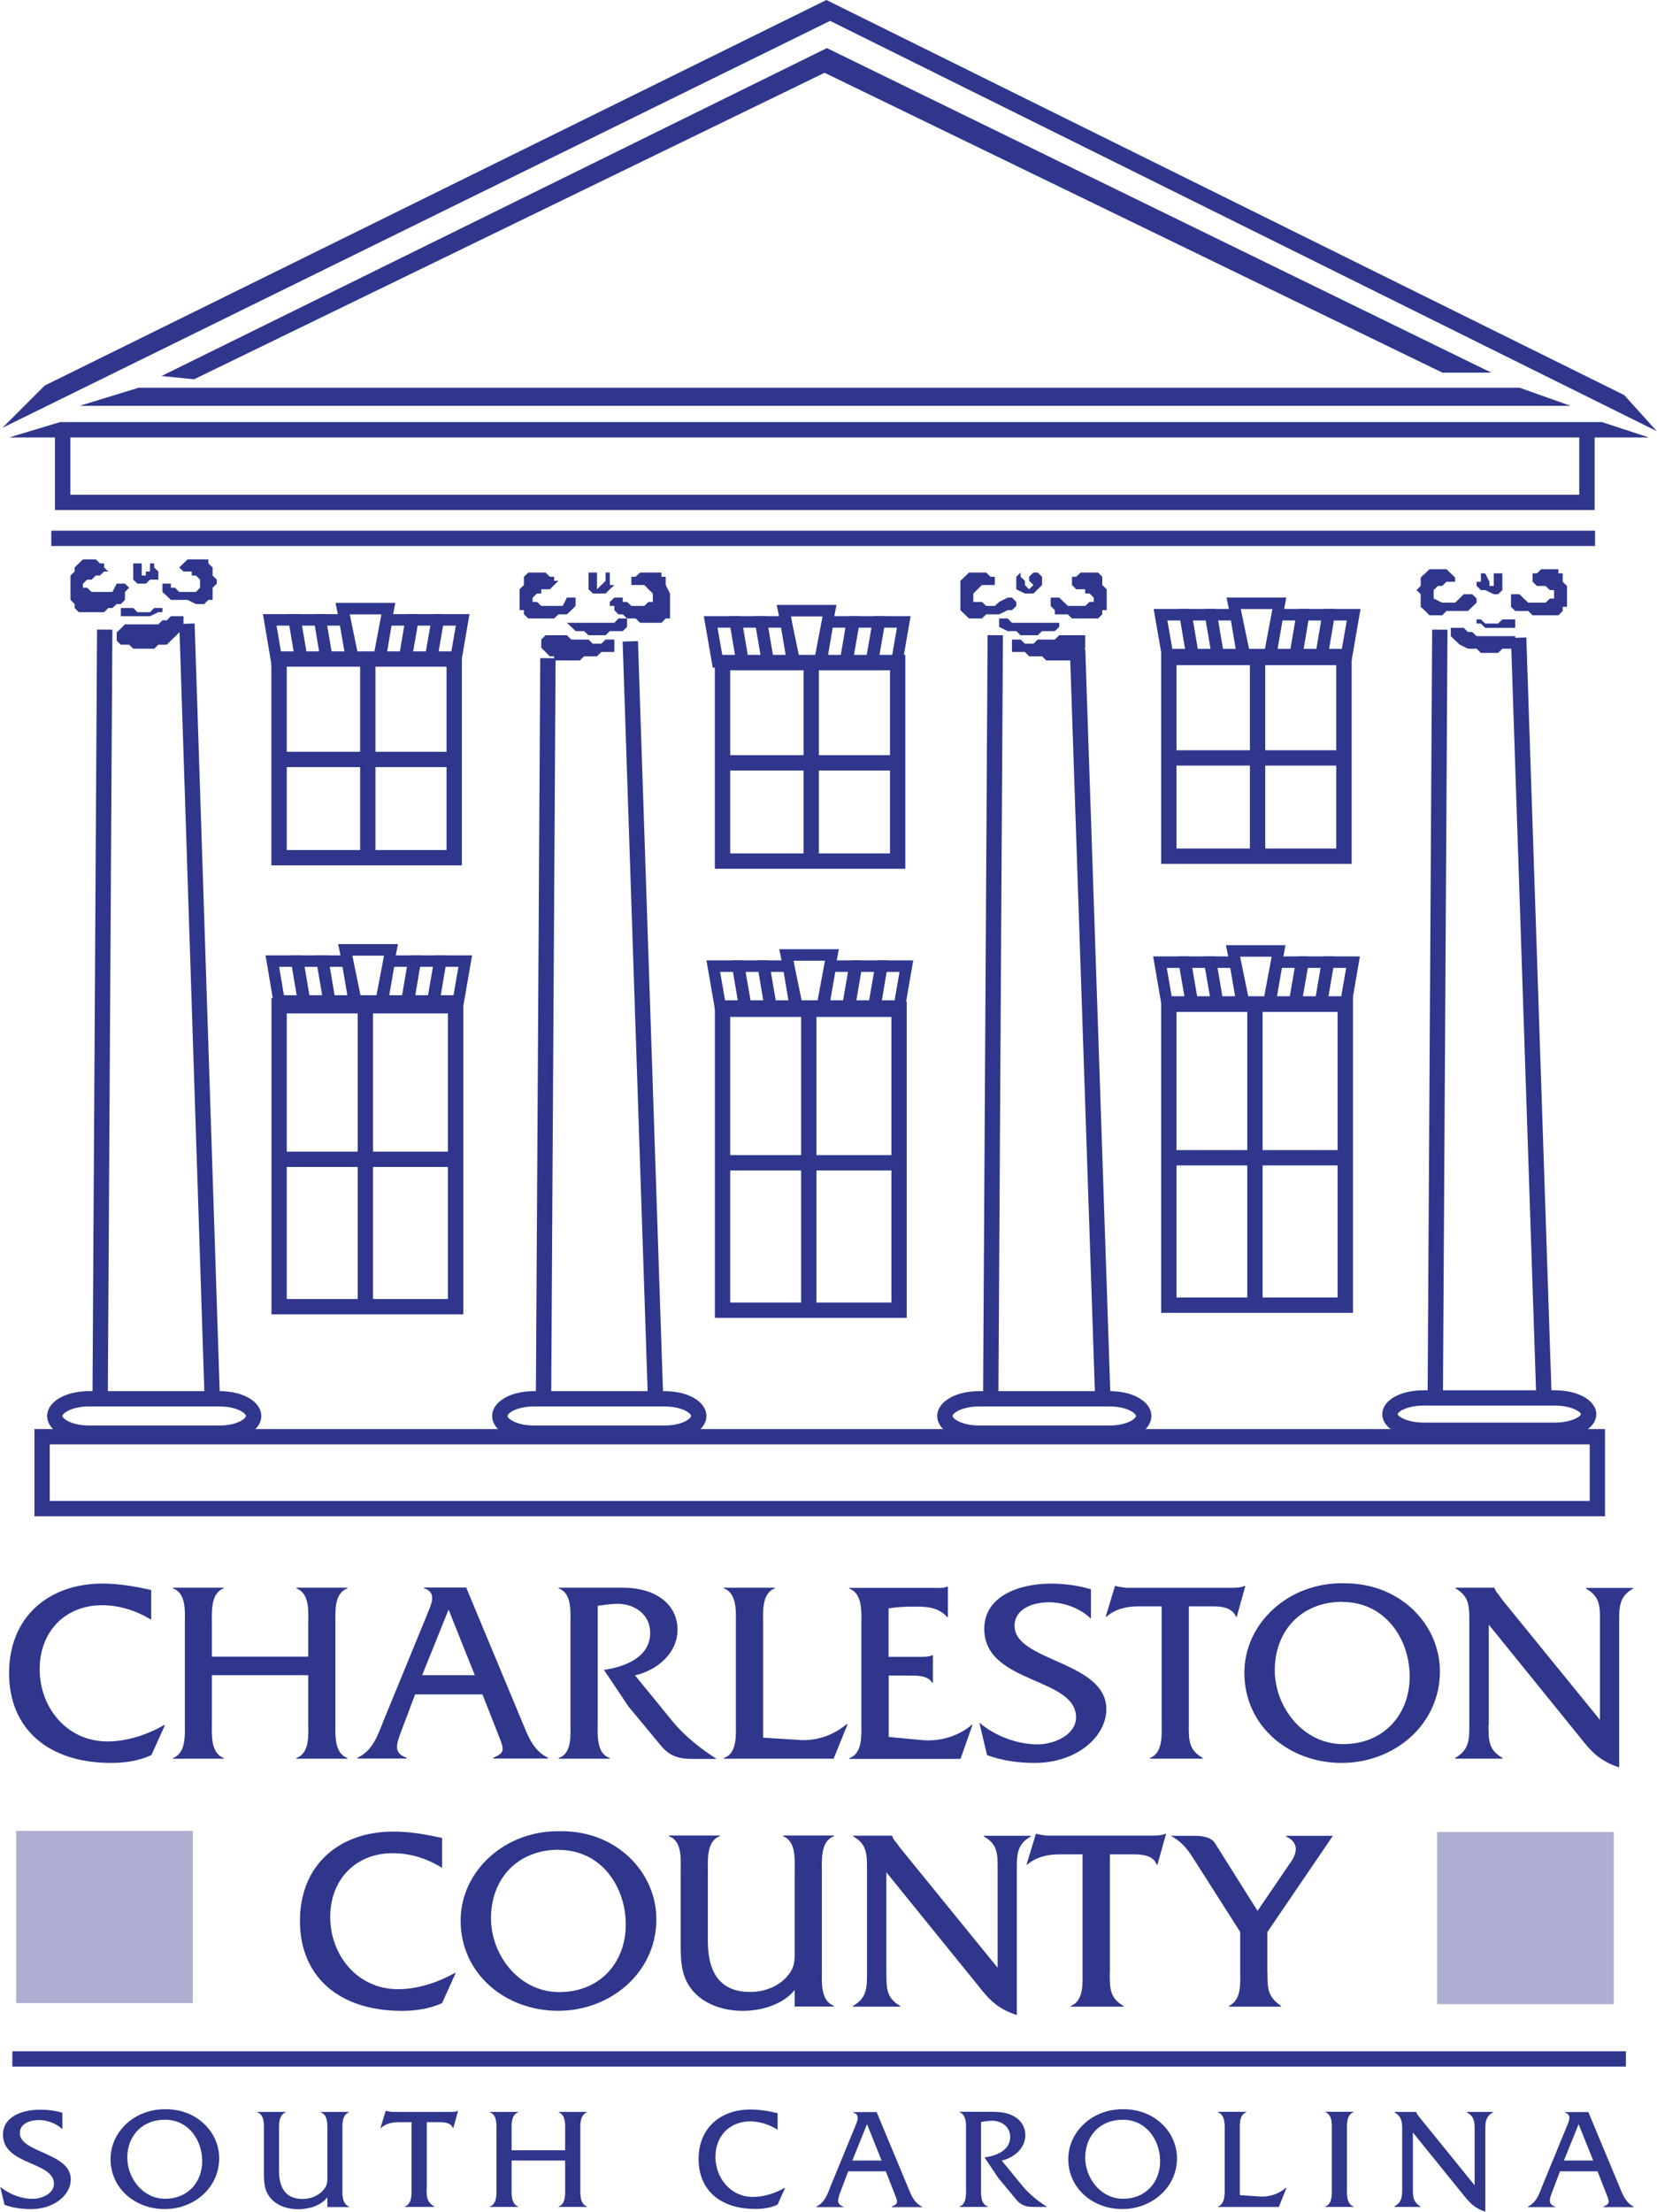 <?xml version="1.0" encoding="UTF-8"?><svg id="City-Of-Charleston-County-South-Carolina_Logo" xmlns="http://www.w3.org/2000/svg" width="3.74in" height="4.99in" viewBox="0 0 269.16 359.21"><defs><style>.cls-1{fill:#adaed2;}.cls-2{fill:#2f368c;}</style></defs><g id="Layer_2"><path class="cls-2" d="M71.8,303.37c-2.39-1.5-5.16-2.39-8.03-2.39-5.99,0-10.15,4.26-10.15,10.37s4.34,11.72,11.02,11.72c3.24,0,6.51-1.12,9.25-2.64h.12l-2.22,4.91c-2.04.92-4.29,1.25-6.53,1.25-10.22,0-16.56-5.56-16.56-14.61s6.33-14.51,15.21-14.51c2.64,0,5.34.47,7.88,1.05v4.86h0Z"/><path class="cls-2" d="M90.77,300.45c6.86,0,10.87,5.94,10.87,12.12s-4.19,10.97-10.8,10.97-11.1-6.08-11.1-12c0-6.38,4.29-11.12,11.02-11.12v.02ZM91.07,297.41c-9.1-.2-16.26,6.51-16.26,14.51,0,8.65,7.26,14.66,15.84,14.66s15.96-6.26,15.96-14.86c0-7.61-6.41-14.36-15.51-14.31h-.02Z"/><path class="cls-2" d="M129.15,323.12c-1.9,2.44-5.46,3.47-8.5,3.47-2.87,0-5.91-.9-7.86-2.97-2.29-2.44-2.22-5.29-2.22-8.33v-11.27c0-1.9.3-4.99-1.9-5.79v-.12h8.23v.12c-2.17.8-1.92,3.89-1.92,5.79v11.27c0,5.61,2.42,8.23,6.88,8.23,2.42,0,4.89-.97,6.33-2.94.95-1.27.9-2.32.9-3.84v-12.72c0-1.9.27-4.99-1.9-5.79v-.12h8.23l.05.12c-2.22.8-1.97,3.89-1.97,5.84v15.91c0,1.92-.25,4.99,1.97,5.79v.12h-6.38v-2.79l.05.02Z"/><path class="cls-2" d="M143.99,320.43c0,2.37-.05,4.06,2.24,5.36v.12h-7.68v-.12c2.29-1.3,2.29-2.99,2.29-5.36v-16.86c0-2.37,0-4.06-2.24-5.31v-.12h6.33v.05c.17.5.35.72.65,1.05l.62.85,15.86,19.5v-16.01c0-2.37.05-4.06-2.24-5.31v-.12h7.63v.12c-2.27,1.27-2.27,2.97-2.27,5.31v23.69c-3.07-1-4.41-2.39-6.31-4.81l-14.89-18.38v16.36Z"/><path class="cls-2" d="M180.28,320.43c0,2.39-.05,4.06,2.24,5.36v.12h-8.58v-.12c2.17-.8,1.92-3.87,1.92-5.79v-18.83h-3.82c-1.87,0-3.82.47-5.16,1.67h-.12l1.52-5.01h.12c.52.2,1.07.2,1.65.3h17.26c.75,0,1.45-.05,2-.3h.12l-1.4,5.01h-.12c-.55-1.47-2.29-1.67-3.72-1.67h-3.89v19.25h-.02Z"/><path class="cls-2" d="M205.91,320.43c0,2.54,0,3.82,2.19,5.36v.12h-8.45v-.12c2.12-1.05,1.82-3.79,1.82-5.79v-6.23l-7.18-11.27c-1.17-1.85-2.04-3.24-4.11-4.34h3.94c1.4,0,2.69.3,3.24,1.17l6.93,11.02,5.36-7.86c.75-1.05,1.75-3.07-.7-4.21v-.12h7.58l-10.65,15.64v6.68l.02-.05Z"/><path class="cls-2" d="M24.59,263.1c-2.39-1.47-5.16-2.39-8.03-2.39-5.99,0-10.15,4.26-10.15,10.4s4.34,11.72,11.02,11.72c3.24,0,6.51-1.12,9.23-2.67h.12l-2.22,4.89c-2.04.95-4.29,1.27-6.56,1.27-10.22,0-16.56-5.56-16.56-14.59s6.33-14.54,15.21-14.54c2.64,0,5.34.47,7.88,1.05v4.86h.05Z"/><path class="cls-2" d="M34.39,272.07v7.66c0,1.92-.25,4.99,1.92,5.79v.12h-8.23v-.12c2.17-.8,1.92-3.87,1.92-5.79v-15.96c0-1.9.3-4.99-1.92-5.79v-.12h8.23v.12c-2.17.8-1.92,3.89-1.92,5.84v5.24h15.66v-5.24c0-1.95.3-5.04-1.92-5.84v-.12h8.28v.12c-2.22.8-1.95,3.89-1.95,5.79v15.96c0,1.92-.25,4.99,1.95,5.79v.12h-8.28v-.12c2.22-.8,1.92-3.87,1.92-5.79v-7.66h-15.66Z"/><path class="cls-2" d="M77.11,272.07h-8.55l4.29-10.65,4.26,10.65ZM78.36,275.19l2.34,5.96c1.17,2.97,1.52,3.42-.6,4.34v.12h8.9v-.12c-2.47-1.22-3.24-3.59-4.26-5.99l-9.03-21.67h-6.86v.12c2.07.65,1.27,2.42.65,3.94l-7.23,17.61c-.95,2.39-1.7,4.76-4.21,5.99v.12h7.98v-.12c-2.09-.75-1.77-2-.87-4.34l2.24-5.96h10.95Z"/><path class="cls-2" d="M101.07,257.86c5.81,0,8.98,2.97,8.98,6.81s-3.34,6.63-6.91,7.43l6.26,7.66c1.82,2.19,4.56,4.39,7.01,5.91h-3.99c-2.29,0-3.74-.55-5.04-2.12l-5.29-6.38-3.99-5.96c3.47-.5,7.51-2.07,7.51-6.04,0-3.04-2.69-4.81-5.59-4.69-1,.05-1.95.17-2.94.32v18.93c0,1.95-.27,5.04,1.95,5.79v.12h-8.28v-.12c2.22-.75,1.9-3.87,1.9-5.79v-15.91c0-1.95.3-5.04-1.9-5.84v-.12s10.32,0,10.32,0Z"/><path class="cls-2" d="M129.85,282.6c2.94.17,5.51-.8,7.68-2.57h.15l-2.27,5.61h-17.83v-.12c2.22-.75,1.95-3.87,1.95-5.79v-15.91c0-1.95.25-5.04-1.95-5.84v-.12h8.28v.12c-2.19.8-1.9,3.94-1.9,5.84v18.4l5.91.37h-.02Z"/><path class="cls-2" d="M144.32,282.1l5.51.52c2.84.25,5.86-.62,8.03-2.49h.12l-1.95,5.54h-18.08v-.12c2.22-.75,1.97-3.87,1.97-5.79v-15.91c0-1.95.25-5.04-1.97-5.84v-.12h13.87c.75,0,1.5.07,2.04-.2h.12v4.94h-.12c-1.35-1.52-3.14-1.7-5.11-1.7-1.52,0-3.04.05-4.41.3v7.86h5.16c.7,0,1.4,0,1.92-.25h.12v4.46h-.12c-.7-1.22-2.52-1.17-3.87-1.17h-3.19v10l-.05-.02Z"/><path class="cls-2" d="M177.21,262.9c-1.7-1.7-4.39-2.67-6.81-2.67s-5.59.95-5.59,3.84c0,5.79,14.91,5.71,14.91,13.52,0,4.51-4.86,8.73-11.62,8.73-2.64,0-5.29-.35-7.76-1.27l-1.25-5.26c2.54,2.14,6.11,3.52,9.5,3.52,2.47,0,6.21-1.45,6.21-4.39,0-6.58-14.91-5.41-14.91-14.36,0-5.31,5.59-7.36,10.87-7.36,2.17,0,4.39.3,6.46.92v4.79h-.02Z"/><path class="cls-2" d="M193.12,280.15c0,2.42-.05,4.06,2.27,5.36v.12h-8.58v-.12c2.17-.8,1.9-3.87,1.9-5.79v-18.83h-3.82c-1.87,0-3.82.47-5.16,1.7h-.12l1.52-5.01h.15c.52.2,1.07.2,1.65.3h17.26c.75,0,1.42-.05,2-.3h.12l-1.4,5.01h-.12c-.57-1.47-2.29-1.7-3.74-1.7h-3.92v19.25h0Z"/><path class="cls-2" d="M218.11,260.18c6.86,0,10.9,5.96,10.9,12.12s-4.21,10.97-10.8,10.97-11.12-6.08-11.12-12c0-6.38,4.29-11.12,11.02-11.12v.02ZM218.41,257.14c-9.1-.2-16.26,6.51-16.26,14.54,0,8.65,7.23,14.64,15.81,14.64s15.96-6.23,15.96-14.86c0-7.61-6.43-14.36-15.54-14.31h.02Z"/><path class="cls-2" d="M241.82,280.15c0,2.37-.05,4.06,2.27,5.36v.12h-7.68v-.12c2.29-1.32,2.29-2.99,2.29-5.36v-16.86c0-2.34,0-4.04-2.24-5.31v-.12h6.33v.05c.17.5.35.72.65,1.05l.6.85,15.89,19.53v-16.01c0-2.34.05-4.04-2.27-5.31v-.12h7.63v.12c-2.24,1.27-2.24,2.97-2.24,5.31v23.72c-3.07-1.02-4.44-2.42-6.33-4.84l-14.86-18.35v16.33l-.02-.02Z"/><path class="cls-2" d="M10.07,345.79c-.95-.92-2.44-1.47-3.79-1.47s-3.09.52-3.09,2.12c0,3.22,8.28,3.17,8.28,7.51,0,2.52-2.69,4.84-6.46,4.84-1.47,0-2.94-.2-4.31-.7l-.7-2.92c1.42,1.17,3.39,1.95,5.29,1.95,1.37,0,3.44-.8,3.44-2.44,0-3.67-8.28-2.99-8.28-7.98,0-2.94,3.12-4.06,6.06-4.06,1.2,0,2.44.15,3.59.5v2.67h-.02Z"/><path class="cls-2" d="M26.78,344.27c3.82,0,6.04,3.32,6.04,6.73s-2.34,6.11-6.01,6.11-6.16-3.39-6.16-6.68c0-3.52,2.39-6.16,6.11-6.16h.02ZM26.96,342.57c-5.06-.12-9.03,3.62-9.03,8.08,0,4.81,4.02,8.13,8.8,8.13s8.85-3.47,8.85-8.25c0-4.21-3.57-7.96-8.63-7.96Z"/><path class="cls-2" d="M53.14,356.89c-1.07,1.37-3.04,1.92-4.71,1.92s-3.27-.5-4.36-1.65c-1.27-1.37-1.22-2.92-1.22-4.61v-6.26c0-1.05.17-2.77-1.07-3.22v-.07h4.59v.07c-1.2.45-1.07,2.17-1.07,3.22v6.26c0,3.12,1.35,4.59,3.84,4.59,1.35,0,2.72-.55,3.52-1.65.55-.7.5-1.3.5-2.14v-7.06c0-1.05.15-2.77-1.07-3.22v-.07h4.56v.07c-1.2.45-1.05,2.17-1.05,3.24v8.85c0,1.05-.15,2.77,1.1,3.22v.07h-3.54v-1.57Z"/><path class="cls-2" d="M69.28,355.39c0,1.35,0,2.24,1.25,2.97v.07h-4.76v-.07c1.2-.45,1.07-2.17,1.07-3.22v-10.47h-2.12c-1.02,0-2.12.25-2.87.95h-.07l.85-2.79h.07c.3.1.6.1.92.17h9.6c.42,0,.8,0,1.1-.17h.07l-.77,2.79h-.07c-.32-.82-1.27-.95-2.07-.95h-2.17v10.7l-.02.02Z"/><path class="cls-2" d="M83.09,350.9v4.24c0,1.05-.15,2.77,1.05,3.22v.07h-4.56v-.07c1.2-.45,1.05-2.17,1.05-3.22v-8.85c0-1.05.17-2.77-1.05-3.22v-.07h4.56v.07c-1.2.45-1.05,2.17-1.05,3.24v2.92h8.7v-2.92c0-1.07.17-2.79-1.05-3.24v-.07h4.59v.07c-1.22.45-1.07,2.17-1.07,3.22v8.85c0,1.05-.15,2.77,1.07,3.22v.07h-4.59v-.07c1.22-.45,1.05-2.17,1.05-3.22v-4.24h-8.7Z"/><path class="cls-2" d="M126.31,345.89c-1.32-.82-2.87-1.35-4.46-1.35-3.32,0-5.64,2.37-5.64,5.76s2.42,6.51,6.11,6.51c1.8,0,3.62-.62,5.14-1.47h.07l-1.22,2.72c-1.12.52-2.39.7-3.64.7-5.69,0-9.2-3.09-9.2-8.1s3.52-8.05,8.45-8.05c1.47,0,2.97.25,4.39.6v2.69h0Z"/><path class="cls-2" d="M143.19,350.9h-4.74l2.39-5.91,2.37,5.91h-.02ZM143.89,352.65l1.3,3.32c.65,1.65.85,1.9-.35,2.42v.07h4.94v-.07c-1.37-.67-1.82-2-2.37-3.34l-5.01-12.02h-3.82v.07c1.17.35.7,1.35.37,2.17l-4.02,9.78c-.52,1.35-.95,2.67-2.34,3.34v.07h4.41v-.07c-1.15-.42-.97-1.1-.47-2.42l1.25-3.32h6.11Z"/><path class="cls-2" d="M161.57,343c3.22,0,4.99,1.65,4.99,3.79s-1.85,3.67-3.84,4.11l3.47,4.24c1.02,1.22,2.54,2.44,3.92,3.29h-2.22c-1.27,0-2.07-.3-2.79-1.17l-2.94-3.54-2.22-3.32c1.92-.27,4.16-1.15,4.16-3.34,0-1.7-1.5-2.69-3.09-2.62-.55.02-1.1.1-1.65.2v10.5c0,1.07-.15,2.79,1.1,3.22v.07h-4.59v-.07c1.22-.42,1.05-2.17,1.05-3.22v-8.85c0-1.07.17-2.79-1.05-3.24v-.07h5.74l-.02.02Z"/><path class="cls-2" d="M182.4,344.27c3.82,0,6.06,3.32,6.06,6.73s-2.34,6.11-6.01,6.11-6.16-3.39-6.16-6.68c0-3.52,2.37-6.16,6.11-6.16ZM182.57,342.57c-5.06-.12-9.03,3.62-9.03,8.08,0,4.81,4.02,8.13,8.78,8.13s8.88-3.47,8.88-8.25c0-4.21-3.57-7.96-8.63-7.96Z"/><path class="cls-2" d="M204.67,356.74c1.65.1,3.07-.45,4.26-1.42h.07l-1.25,3.12h-9.9v-.07c1.22-.42,1.1-2.17,1.1-3.22v-8.85c0-1.07.15-2.79-1.1-3.24v-.07h4.61v.07c-1.22.45-1.05,2.17-1.05,3.24v10.22l3.27.22h-.02Z"/><path class="cls-2" d="M216.36,346.29c0-1.07.17-2.79-1.05-3.24v-.07h4.56v.07c-1.2.45-1.05,2.17-1.05,3.24v8.85c0,1.05-.15,2.77,1.05,3.22v.07h-4.56v-.07c1.2-.42,1.05-2.17,1.05-3.22v-8.85Z"/><path class="cls-2" d="M229.53,355.39c0,1.32,0,2.24,1.25,2.97v.07h-4.26v-.07c1.27-.72,1.27-1.65,1.27-2.97v-9.35c0-1.32,0-2.24-1.25-2.97v-.07h3.52c.1.3.2.42.35.6l.35.47,8.8,10.85v-8.88c0-1.32.02-2.24-1.25-2.97v-.07h4.24v.07c-1.25.7-1.25,1.65-1.25,2.97v13.17c-1.72-.57-2.44-1.35-3.52-2.67l-8.25-10.2v9.08-.02Z"/><path class="cls-2" d="M258.83,350.9h-4.76l2.39-5.91s2.37,5.91,2.37,5.91ZM259.53,352.65l1.3,3.32c.65,1.65.85,1.9-.35,2.42v.07h4.94v-.07c-1.37-.67-1.8-2-2.37-3.34l-5.01-12.02h-3.82v.07c1.15.35.7,1.35.35,2.17l-4.02,9.78c-.52,1.35-.95,2.67-2.34,3.34v.07h4.44v-.07c-1.15-.42-1-1.1-.47-2.42l1.25-3.32h6.11Z"/><rect class="cls-2" x="1.97" y="333.15" width="262.17" height="2.49"/><rect class="cls-1" x="2.59" y="297.36" width="28.7" height="27.96"/><rect class="cls-1" x="233.47" y="297.54" width="28.7" height="27.96"/><polygon class="cls-2" points="29.78 102.07 29.08 102.72 28.4 103.39 27.73 104.04 27.06 104.71 26.36 104.71 25.69 104.71 25.01 105.36 24.34 105.36 23.67 105.36 22.99 105.36 22.29 105.36 21.62 105.36 20.95 104.71 20.27 104.71 19.6 104.71 19.6 104.71 18.93 104.04 18.93 103.39 18.93 102.72 19.6 102.07 20.27 101.4 20.95 101.4 21.62 101.4 22.99 101.4 23.67 101.4 24.34 101.4 25.01 101.4 25.69 101.4 26.36 100.75 27.06 100.75 27.73 100.08 28.4 100.08 29.08 100.08 29.78 100.08 29.78 100.75 29.78 100.75 29.78 101.4 29.78 102.07"/><polygon class="cls-2" points="13.44 90.85 12.77 91.5 12.77 91.5 12.09 92.17 12.09 92.82 11.42 93.47 11.42 94.14 11.42 95.46 11.42 96.14 11.42 96.78 11.42 97.43 12.09 98.11 12.09 98.75 12.77 99.43 13.44 99.43 14.14 99.43 14.84 99.43 16.21 99.43 16.88 99.43 17.56 98.75 18.23 98.75 18.93 98.11 19.6 98.11 20.27 97.43 20.27 96.78 20.27 96.14 20.95 95.46 20.27 94.79 19.6 94.79 18.93 94.79 18.23 96.14 17.56 96.14 16.21 96.14 15.54 96.14 14.84 96.14 14.14 95.46 13.44 95.46 13.44 94.79 14.14 94.14 14.84 94.14 15.54 93.47 15.54 93.47 16.21 93.47 16.88 92.82 17.56 92.82 16.88 92.17 16.88 91.5 16.21 91.5 15.54 90.85 14.84 90.85 14.14 90.85 13.44 90.85 13.44 90.85"/><polygon class="cls-2" points="33.82 90.85 33.82 91.5 34.51 92.17 34.51 92.82 34.51 93.47 35.19 94.14 35.19 94.79 34.51 95.46 34.51 96.14 34.51 96.78 34.51 97.43 33.82 97.43 33.14 98.11 32.47 98.11 31.8 98.11 30.45 97.43 29.78 97.43 29.08 97.43 28.4 97.43 27.73 97.43 27.06 96.78 26.36 96.14 26.36 95.46 26.36 94.79 27.06 94.79 27.06 94.79 27.73 94.79 27.73 95.46 28.4 95.46 29.08 96.14 29.78 96.14 31.12 96.14 31.8 96.14 32.47 95.46 32.47 94.79 32.47 94.79 32.47 94.14 31.8 93.47 31.12 93.47 31.12 92.82 30.45 92.82 29.78 92.82 29.08 92.17 29.08 92.17 29.78 91.5 30.45 90.85 31.12 90.85 31.8 90.85 32.47 90.85 33.14 90.85 33.82 90.85"/><polygon class="cls-2" points="21.62 92.17 21.62 93.47 21.62 94.14 22.29 94.79 23.67 94.79 24.34 94.14 25.01 94.14 25.69 94.14 25.69 93.47 25.69 92.82 25.69 92.82 25.01 92.17 25.01 91.5 24.34 91.5 24.34 91.5 24.34 91.5 24.34 92.82 23.67 92.82 23.67 93.47 22.99 93.47 22.99 93.47 22.99 92.82 22.99 92.17 22.99 91.5 22.99 91.5 21.62 91.5 21.62 92.17"/><polygon class="cls-2" points="99.78 105.89 99.05 105.89 98.36 105.89 97.68 105.89 96.96 106.59 96.29 106.59 95.59 106.59 94.86 106.59 94.19 107.26 93.49 107.26 92.79 107.26 92.07 107.26 91.4 107.26 90 107.26 90 106.59 89.3 106.59 88.6 105.89 87.91 105.21 87.91 104.54 87.91 103.87 88.6 103.17 89.3 103.17 90 103.17 90.7 103.17 91.4 103.17 92.07 103.17 92.79 103.87 93.49 103.87 94.86 103.87 95.59 103.87 96.29 104.54 96.96 104.54 97.68 104.54 98.36 103.87 99.05 103.87 99.05 103.87 99.78 103.87 99.78 104.54 99.78 104.54 99.78 105.89 99.78 105.89"/><polygon class="cls-2" points="85.81 92.99 85.81 92.99 85.09 93.67 85.09 94.34 85.09 95.01 84.39 95.71 84.39 96.39 84.39 97.06 84.39 97.76 84.39 98.41 84.39 99.1 85.09 99.1 85.09 99.78 85.81 100.45 86.51 100.45 87.21 100.45 87.91 100.45 89.3 100.45 90 100.45 90.7 99.78 91.4 99.78 92.07 99.78 92.79 99.1 93.49 98.41 93.49 97.76 93.49 97.06 92.79 97.06 92.07 97.06 91.4 98.41 90 98.41 89.3 98.41 88.6 98.41 87.91 98.41 87.21 97.76 86.51 97.76 86.51 97.06 87.21 96.39 87.91 96.39 87.91 95.71 88.6 95.71 89.3 95.71 90 95.01 90.7 94.34 90 94.34 90 93.67 89.3 93.67 88.6 92.99 87.91 92.99 87.21 92.99 86.51 92.99 85.81 92.99"/><polygon class="cls-2" points="107.43 92.99 107.43 92.99 107.43 93.67 108.13 93.67 108.13 94.34 108.13 95.01 108.83 96.39 108.83 97.06 108.83 97.76 108.83 98.41 108.83 99.1 108.83 99.78 108.83 100.45 108.13 100.45 107.43 101.15 106.73 101.15 106.04 101.15 105.34 101.15 103.97 101.15 103.24 100.45 102.55 100.45 101.85 100.45 101.15 99.78 101.15 99.78 100.45 99.78 99.78 99.1 99.78 98.41 99.05 98.41 99.05 97.76 99.78 97.06 100.45 97.06 100.45 97.06 101.15 97.06 101.15 97.76 101.85 97.76 102.55 98.41 103.24 98.41 104.64 98.41 105.34 97.76 106.04 97.76 106.04 97.06 106.04 97.06 106.04 96.39 105.34 95.71 104.64 95.01 103.97 95.01 103.97 95.01 102.55 95.01 102.55 94.34 102.55 93.67 103.24 93.67 103.97 92.99 104.64 92.99 105.34 92.99 106.04 92.99 106.73 92.99 107.43 92.99"/><polygon class="cls-2" points="95.59 93.67 95.59 95.01 95.59 95.71 96.29 96.39 96.96 96.39 98.36 96.39 99.05 95.71 99.05 95.71 99.78 95.01 99.05 95.01 99.05 94.34 99.05 93.67 99.05 92.99 98.36 92.99 98.36 92.99 98.36 93.67 98.36 94.34 97.68 95.01 97.68 95.01 96.96 95.71 96.96 95.01 96.96 94.34 96.96 93.67 96.96 93.67 96.96 92.99 95.59 92.99 95.59 93.67"/><polygon class="cls-2" points="100.45 100.45 99.78 101.15 98.36 101.15 97.68 101.15 96.29 101.15 94.86 101.15 94.19 101.15 93.49 101.15 92.79 101.15 92.07 101.15 92.79 101.82 92.79 101.82 93.49 102.5 93.49 102.5 94.19 102.5 94.86 102.5 95.59 103.17 96.29 103.17 97.68 103.17 98.36 103.17 99.05 102.5 99.78 102.5 101.15 102.5 101.85 101.82 101.85 101.15 101.85 100.45 101.85 100.45 101.15 100.45 100.45 100.45"/><polygon class="cls-2" points="26.36 99.43 25.69 99.43 24.34 100.08 23.67 100.08 22.29 100.08 21.62 100.08 20.27 100.08 19.6 100.08 19.6 99.43 19.6 98.75 19.6 98.75 20.27 98.75 20.95 98.75 21.62 98.75 22.29 99.43 23.67 99.43 24.34 99.43 25.01 98.75 25.69 98.75 26.36 98.75 26.36 99.43"/><polygon class="cls-2" points="236.39 103.99 237.09 104.67 238.48 105.36 238.48 105.36 239.18 105.36 239.88 105.36 240.58 106.04 241.28 106.04 241.97 106.04 242.67 106.04 243.37 106.04 244.07 105.36 245.47 105.36 246.16 104.67 246.16 104.67 246.16 103.99 246.16 103.32 245.47 103.32 244.77 103.32 244.07 103.32 242.67 103.32 241.97 103.32 241.28 103.32 240.58 103.32 239.88 103.32 239.18 102.65 238.48 102.65 237.78 101.97 237.09 101.97 236.39 101.97 235.69 101.97 235.69 102.65 235.69 102.65 235.69 103.32 236.39 103.99"/><polygon class="cls-2" points="253.17 92.45 253.17 93.12 253.87 93.12 253.87 93.79 253.87 94.49 254.57 95.16 254.57 95.84 254.57 96.51 254.57 97.21 254.57 97.88 254.57 98.56 253.87 98.56 253.87 99.23 253.17 99.93 252.47 99.93 251.8 99.93 251.08 99.93 250.38 99.93 248.98 99.93 248.26 99.23 247.56 99.23 246.86 99.23 246.16 99.23 245.47 98.56 245.47 97.21 245.47 96.51 246.16 96.51 246.16 96.51 246.86 96.51 247.56 97.21 248.26 97.88 248.26 97.88 249.68 97.88 250.38 97.88 251.08 97.88 251.8 97.21 252.47 97.21 252.47 96.51 252.47 95.84 251.8 95.84 251.08 95.16 250.38 95.16 249.68 95.16 248.98 94.49 248.98 94.49 248.98 93.79 248.98 93.12 249.68 93.12 250.38 92.45 251.08 92.45 251.8 92.45 252.47 92.45 253.17 92.45"/><polygon class="cls-2" points="232.22 92.45 231.53 93.12 230.8 93.79 230.8 94.49 230.8 95.16 230.13 95.84 230.8 96.51 230.8 97.21 230.8 97.88 230.8 98.56 231.53 99.23 231.53 99.23 232.22 99.93 232.9 99.93 234.29 99.93 234.99 99.23 235.69 99.23 236.39 99.23 237.09 99.23 238.48 99.23 239.18 98.56 239.88 97.88 239.88 97.21 239.18 96.51 239.18 96.51 237.78 96.51 237.09 97.21 236.39 97.88 235.69 97.88 234.99 97.88 234.29 97.88 232.9 97.21 232.9 96.51 232.9 96.51 232.9 95.84 233.59 95.16 234.29 95.16 234.99 94.49 235.69 94.49 236.39 94.49 236.39 93.79 236.39 93.79 235.69 93.12 234.99 92.45 234.29 92.45 233.59 92.45 232.9 92.45 232.22 92.45 232.22 92.45"/><polygon class="cls-2" points="244.07 93.79 244.07 95.16 244.07 95.84 243.37 96.51 242.67 96.51 241.28 95.84 240.58 95.84 240.58 95.84 239.88 95.16 239.88 94.49 240.58 94.49 240.58 93.79 240.58 93.12 241.28 93.12 241.28 93.12 241.28 93.12 241.97 94.49 241.97 94.49 241.97 95.16 242.67 95.16 242.67 95.16 242.67 94.49 242.67 93.79 242.67 93.12 243.37 93.12 244.07 93.12 244.07 93.79"/><polygon class="cls-2" points="164.39 105.89 165.09 105.89 165.79 105.89 166.49 105.89 167.18 106.59 167.88 106.59 168.58 106.59 169.28 106.59 169.95 107.26 170.68 107.26 171.35 107.26 172.07 107.26 172.75 107.26 174.14 107.26 174.84 106.59 174.84 106.59 175.54 105.89 176.29 105.21 176.29 104.54 176.29 103.87 176.29 103.17 174.84 103.17 174.14 103.17 173.47 103.17 172.75 103.17 172.07 103.17 171.35 103.87 169.95 103.87 169.28 103.87 168.58 103.87 167.88 104.54 167.18 104.54 166.49 104.54 165.79 103.87 165.09 103.87 164.39 103.87 164.39 103.87 164.39 104.54 164.39 104.54 164.39 105.89 164.39 105.89"/><polygon class="cls-2" points="178.38 92.99 178.38 92.99 179.06 93.67 179.06 94.34 179.06 95.01 179.78 95.71 179.78 96.39 179.78 97.06 179.78 97.76 179.78 98.41 179.78 99.1 179.06 99.1 179.06 99.78 178.38 100.45 177.68 100.45 176.99 100.45 176.29 100.45 175.54 100.45 174.14 100.45 173.47 99.78 172.75 99.78 172.75 99.78 172.07 99.78 171.35 99.78 171.35 99.1 170.68 98.41 170.68 97.76 170.68 97.06 171.35 97.06 172.07 97.06 173.47 98.41 173.47 98.41 174.84 98.41 175.54 98.41 176.29 98.41 176.99 97.76 177.68 97.76 177.68 97.06 176.99 96.39 176.29 96.39 176.29 95.71 175.54 95.71 174.84 95.71 174.14 95.01 174.14 94.34 174.14 94.34 174.14 93.67 174.84 93.67 175.54 92.99 176.29 92.99 176.99 92.99 177.68 92.99 178.38 92.99"/><polygon class="cls-2" points="157.41 92.99 156.71 93.67 156.01 94.34 156.01 95.01 156.01 95.71 156.01 96.39 156.01 97.06 156.01 97.76 156.01 98.41 156.01 99.1 156.71 99.78 156.71 99.78 157.41 100.45 158.11 100.45 159.5 100.45 160.2 99.78 160.9 99.78 161.6 99.78 162.3 99.78 163.69 99.1 164.39 99.1 165.09 98.41 165.09 97.76 164.39 97.06 164.39 97.06 163.69 97.06 162.3 97.76 161.6 98.41 160.9 98.41 160.2 98.41 159.5 97.76 158.11 97.76 158.11 97.06 158.11 97.06 158.11 96.39 158.81 95.71 159.5 95.01 160.2 95.01 160.9 95.01 161.6 95.01 161.6 94.34 161.6 93.67 160.9 93.67 160.2 92.99 159.5 92.99 158.81 92.99 158.11 92.99 157.41 92.99 157.41 92.99"/><polygon class="cls-2" points="169.28 93.67 169.28 95.01 168.58 95.71 167.88 96.39 167.18 96.39 166.49 96.39 165.09 95.71 165.09 95.71 165.09 95.01 165.09 95.01 165.09 94.34 165.09 93.67 165.79 92.99 165.79 92.99 165.79 92.99 165.79 93.67 166.49 94.34 166.49 95.01 166.49 95.01 167.18 95.71 167.88 95.01 167.18 94.34 167.18 93.67 167.18 93.67 167.88 92.99 168.58 92.99 169.28 93.67"/><polygon class="cls-2" points="163.69 100.45 164.39 101.15 165.79 101.15 166.49 101.15 167.88 101.15 169.28 101.15 169.95 101.15 170.68 101.15 172.07 101.15 172.07 101.15 172.07 101.82 171.35 102.5 169.95 102.5 169.28 102.5 168.58 103.17 167.88 103.17 167.18 103.17 165.79 103.17 165.09 102.5 164.39 102.5 163.69 102.5 162.3 101.82 162.3 101.15 162.3 100.45 162.3 100.45 163 100.45 163.69 100.45"/><polygon class="cls-2" points="239.88 101.27 240.58 101.27 241.28 101.97 241.97 101.97 243.37 101.97 244.07 101.97 245.47 101.97 246.16 101.97 246.16 101.27 246.16 100.6 246.16 100.6 245.47 100.6 244.77 100.6 244.07 100.6 243.37 101.27 242.67 101.27 241.28 101.27 240.58 100.6 239.88 100.6 239.88 100.6 239.88 101.27"/><rect class="cls-2" x="247.51" y="103.53" width="2.5" height="122.69" transform="translate(-5.36 8.39) rotate(-1.91)"/><rect class="cls-2" x="171.31" y="163.21" width="124.42" height="2.49" transform="translate(67.7 397.01) rotate(-89.66)"/><polygon class="cls-2" points=".37 69.48 134.84 3.39 269.16 70.03 263.87 64.17 134.24 0 7.23 62.62 .37 69.48"/><polygon class="cls-2" points="26.21 61.07 31.5 61.6 133.94 11.82 234.32 60.52 242.27 60.52 134.32 7.81 26.21 61.07"/><path class="cls-2" d="M252.57,233.55h-21.25c-3.92,0-6.76-1.62-6.76-3.86s2.84-3.89,6.76-3.89h21.25c3.85,0,6.76,1.67,6.76,3.89s-2.84,3.86-6.76,3.86ZM231.32,228.28c-2.8,0-4.26,1.04-4.26,1.4,0,.34,1.51,1.37,4.26,1.37h21.25c2.75,0,4.26-1.03,4.26-1.37s-1.51-1.4-4.26-1.4h-21.25Z"/><path class="cls-2" d="M260.75,246.26H5.56v-14.16h255.19v14.16ZM8.05,243.77h250.21v-9.18H8.05v9.18Z"/><polygon class="cls-2" points="255.14 65.91 12.92 65.91 22.49 62.97 246.86 62.97 255.14 65.91"/><polygon class="cls-2" points="267.88 71.05 1.45 71.05 9.73 68.55 260.23 68.55 267.88 71.05"/><rect class="cls-2" x="175.84" y="105.38" width="2.5" height="121.49" transform="translate(-5.49 6.05) rotate(-1.93)"/><rect class="cls-2" x="99.64" y="163.56" width="123.32" height="2.49" transform="translate(-4.45 325.14) rotate(-89.66)"/><path class="cls-2" d="M180.28,234.02h-21.25c-3.87,0-6.78-1.74-6.78-4.04s2.92-4.04,6.78-4.04h21.25c3.85,0,6.76,1.74,6.76,4.04s-2.91,4.04-6.76,4.04ZM159.03,228.43c-2.79,0-4.29,1.1-4.29,1.54s1.5,1.55,4.29,1.55h21.25c2.77,0,4.26-1.1,4.26-1.55s-1.5-1.54-4.26-1.54h-21.25Z"/><rect class="cls-2" x="103.17" y="104.13" width="2.49" height="122.81" transform="translate(-5.45 3.57) rotate(-1.91)"/><rect class="cls-2" x="28.94" y="165.33" width="119.38" height="2.49" transform="translate(-78.46 254.23) rotate(-89.66)"/><path class="cls-2" d="M107.96,234.02h-21.25c-3.87,0-6.78-1.74-6.78-4.04s2.92-4.04,6.78-4.04h21.25c3.87,0,6.78,1.74,6.78,4.04s-2.92,4.04-6.78,4.04ZM86.71,228.43c-2.79,0-4.29,1.1-4.29,1.54s1.5,1.55,4.29,1.55h21.25c2.79,0,4.29-1.1,4.29-1.55s-1.5-1.54-4.29-1.54h-21.25Z"/><rect class="cls-2" x="31.15" y="101.26" width="2.49" height="125.16" transform="translate(-5.34 1.15) rotate(-1.87)"/><rect class="cls-2" x="-45.4" y="163.01" width="124.02" height="2.49" transform="translate(-147.74 179.9) rotate(-89.66)"/><path class="cls-2" d="M35.66,234.02H14.41c-3.87,0-6.78-1.74-6.78-4.04s2.92-4.04,6.78-4.04h21.25c3.85,0,6.76,1.74,6.76,4.04s-2.91,4.04-6.76,4.04ZM14.41,228.43c-2.79,0-4.29,1.1-4.29,1.54s1.5,1.55,4.29,1.55h21.25c2.77,0,4.26-1.1,4.26-1.55s-1.49-1.54-4.26-1.54H14.41Z"/><path class="cls-2" d="M75.01,140.55h-30.95v-34.76h30.95v34.76ZM46.56,138.06h25.96v-29.78h-25.96v29.78Z"/><rect class="cls-2" x="58.48" y="106.71" width="2.49" height="32.27"/><rect class="cls-2" x="45.39" y="122.1" width="28.33" height="2.49"/><path class="cls-2" d="M75.24,213.47h-31.17v-51.37h31.17v51.37ZM46.56,210.98h26.18v-46.39h-26.18v46.39Z"/><rect class="cls-2" x="58.08" y="163.67" width="2.49" height="48.55"/><rect class="cls-2" x="45.51" y="187.04" width="27.83" height="2.49"/><path class="cls-2" d="M147.06,141.1h-30.95v-34.74h30.95v34.74ZM118.61,138.61h25.96v-29.75h-25.96v29.75Z"/><rect class="cls-2" x="130.53" y="107.28" width="2.49" height="32.25"/><rect class="cls-2" x="117.43" y="122.65" width="28.33" height="2.49"/><path class="cls-2" d="M147.29,214.04h-31.17v-51.37h31.17v51.37ZM118.61,211.55h26.19v-46.39h-26.19v46.39Z"/><rect class="cls-2" x="130.13" y="164.24" width="2.49" height="48.55"/><rect class="cls-2" x="118.13" y="187.61" width="27.08" height="2.49"/><path class="cls-2" d="M219.58,140.3h-30.95v-34.76h30.95v34.76ZM191.12,137.81h25.96v-29.78h-25.96v29.78Z"/><rect class="cls-2" x="203.05" y="106.46" width="2.49" height="32.24"/><rect class="cls-2" x="189.93" y="121.85" width="28.35" height="2.49"/><path class="cls-2" d="M219.8,213.22h-31.17v-51.37h31.17v51.37ZM191.12,210.73h26.18v-46.38h-26.18v46.38Z"/><rect class="cls-2" x="202.62" y="163.42" width="2.49" height="48.55"/><rect class="cls-2" x="190.38" y="186.79" width="27.83" height="2.49"/><path class="cls-2" d="M207.04,107.25h-5.65l-2.14-10.2h9.71l-1.92,10.2ZM202.91,105.38h2.58l1.22-6.46h-5.15l1.35,6.46Z"/><path class="cls-2" d="M202.96,107.25h-5.87l-1.41-8.35h5.86l1.42,8.35ZM198.67,105.38h2.07l-.78-4.61h-2.07l.78,4.61Z"/><path class="cls-2" d="M198.86,107.25h-5.86l-1.41-8.35h5.86l1.41,8.35ZM194.58,105.38h2.07l-.78-4.61h-2.07l.78,4.61Z"/><path class="cls-2" d="M194.72,107.25h-5.86l-1.45-8.35h5.89l1.41,8.35ZM190.44,105.38h2.07l-.78-4.61h-2.09l.8,4.61Z"/><path class="cls-2" d="M211.22,107.25h-5.89l1.45-8.35h5.86l-1.42,8.35ZM207.55,105.38h2.09l.78-4.61h-2.07l-.8,4.61Z"/><path class="cls-2" d="M215.43,107.25h-5.86l1.41-8.35h5.86l-1.41,8.35ZM211.78,105.38h2.07l.78-4.61h-2.07l-.78,4.61Z"/><path class="cls-2" d="M219.57,107.25h-5.86l1.42-8.35h5.89l-1.44,8.35ZM215.92,105.38h2.07l.8-4.61h-2.09l-.78,4.61Z"/><path class="cls-2" d="M133.94,108.42h-5.67l-2.11-10.17h9.71l-1.93,10.17ZM129.79,106.55h2.6l1.22-6.43h-5.15l1.33,6.43Z"/><path class="cls-2" d="M129.86,108.42h-5.86l-1.41-8.35h5.86l1.41,8.35ZM125.58,106.55h2.07l-.78-4.61h-2.07l.78,4.61Z"/><path class="cls-2" d="M125.77,108.42h-5.86l-1.41-8.35h5.86l1.41,8.35ZM121.49,106.55h2.07l-.78-4.61h-2.07l.78,4.61Z"/><path class="cls-2" d="M121.63,108.42h-5.86l-1.45-8.35h5.89l1.41,8.35ZM117.35,106.55h2.07l-.78-4.61h-2.09l.8,4.61Z"/><path class="cls-2" d="M138.13,108.42h-5.86l1.41-8.35h5.86l-1.41,8.35ZM134.48,106.55h2.07l.78-4.61h-2.07l-.78,4.61Z"/><path class="cls-2" d="M142.33,108.42h-5.86l1.45-8.35h5.86l-1.45,8.35ZM138.69,106.55h2.07l.8-4.61h-2.07l-.8,4.61Z"/><path class="cls-2" d="M146.47,108.42h-5.86l1.45-8.35h5.86l-1.45,8.35ZM142.83,106.55h2.07l.8-4.61h-2.07l-.8,4.61Z"/><path class="cls-2" d="M62.27,108.09h-5.68l-2.11-10.17h9.71l-1.93,10.17ZM58.12,106.22h2.6l1.22-6.43h-5.15l1.33,6.43Z"/><path class="cls-2" d="M58.22,108.09h-5.89l-1.41-8.35h5.86l1.44,8.35ZM53.91,106.22h2.09l-.8-4.61h-2.07l.78,4.61Z"/><path class="cls-2" d="M54.1,108.09h-5.86l-1.41-8.35h5.86l1.41,8.35ZM49.82,106.22h2.07l-.78-4.61h-2.07l.78,4.61Z"/><path class="cls-2" d="M49.96,108.09h-5.86l-1.41-8.35h5.86l1.41,8.35ZM45.68,106.22h2.07l-.78-4.61h-2.07l.78,4.61Z"/><path class="cls-2" d="M66.45,108.09h-5.86l1.41-8.35h5.86l-1.41,8.35ZM62.8,106.22h2.07l.78-4.61h-2.07l-.78,4.61Z"/><path class="cls-2" d="M70.66,108.09h-5.86l1.44-8.35h5.86l-1.45,8.35ZM67.02,106.22h2.07l.8-4.61h-2.07l-.8,4.61Z"/><path class="cls-2" d="M74.8,108.09h-5.86l1.45-8.35h5.86l-1.44,8.35ZM71.16,106.22h2.07l.8-4.61h-2.07l-.8,4.61Z"/><path class="cls-2" d="M206.94,163.68h-5.68l-2.11-10.17h9.68l-1.89,10.17ZM202.78,161.81h2.6l1.2-6.43h-5.13l1.33,6.43Z"/><path class="cls-2" d="M202.86,163.68h-5.86l-1.42-8.35h5.86l1.42,8.35ZM198.57,161.81h2.07l-.78-4.61h-2.07l.78,4.61Z"/><path class="cls-2" d="M198.77,163.68h-5.86l-1.45-8.35h5.86l1.44,8.35ZM194.48,161.81h2.07l-.8-4.61h-2.07l.8,4.61Z"/><path class="cls-2" d="M194.63,163.68h-5.86l-1.44-8.35h5.86l1.44,8.35ZM190.34,161.81h2.07l-.8-4.61h-2.07l.8,4.61Z"/><path class="cls-2" d="M211.12,163.68h-5.89l1.45-8.35h5.86l-1.42,8.35ZM207.45,161.81h2.09l.78-4.61h-2.07l-.8,4.61Z"/><path class="cls-2" d="M215.33,163.68h-5.89l1.45-8.35h5.86l-1.41,8.35ZM211.66,161.81h2.09l.78-4.61h-2.07l-.8,4.61Z"/><path class="cls-2" d="M219.47,163.68h-5.86l1.42-8.35h5.89l-1.44,8.35ZM215.82,161.81h2.07l.8-4.61h-2.09l-.78,4.61Z"/><path class="cls-2" d="M134.37,164.33h-5.68l-2.11-10.17h9.68l-1.89,10.17ZM130.21,162.46h2.6l1.2-6.43h-5.13l1.33,6.43Z"/><path class="cls-2" d="M130.29,164.33h-5.86l-1.41-8.35h5.86l1.41,8.35ZM126,162.46h2.07l-.78-4.61h-2.07l.78,4.61Z"/><path class="cls-2" d="M126.2,164.33h-5.86l-1.45-8.35h5.89l1.41,8.35ZM121.91,162.46h2.07l-.78-4.61h-2.09l.8,4.61Z"/><path class="cls-2" d="M122.06,164.33h-5.86l-1.45-8.35h5.89l1.41,8.35ZM117.77,162.46h2.07l-.78-4.61h-2.09l.8,4.61Z"/><path class="cls-2" d="M138.52,164.33h-5.86l1.44-8.35h5.86l-1.44,8.35ZM134.88,162.46h2.07l.8-4.61h-2.07l-.8,4.61Z"/><path class="cls-2" d="M142.76,164.33h-5.86l1.42-8.35h5.89l-1.45,8.35ZM139.11,162.46h2.07l.8-4.61h-2.09l-.78,4.61Z"/><path class="cls-2" d="M146.9,164.33h-5.86l1.42-8.35h5.89l-1.45,8.35ZM143.25,162.46h2.07l.8-4.61h-2.09l-.78,4.61Z"/><path class="cls-2" d="M62.7,163.51h-5.68l-2.11-10.17h9.71l-1.93,10.17ZM58.54,161.64h2.6l1.22-6.43h-5.15l1.33,6.43Z"/><path class="cls-2" d="M58.61,163.51h-5.86l-1.41-8.35h5.86l1.41,8.35ZM54.33,161.64h2.07l-.78-4.61h-2.07l.78,4.61Z"/><path class="cls-2" d="M54.52,163.51h-5.86l-1.41-8.35h5.86l1.41,8.35ZM50.24,161.64h2.07l-.78-4.61h-2.07l.78,4.61Z"/><path class="cls-2" d="M50.38,163.51h-5.86l-1.41-8.35h5.86l1.41,8.35ZM46.1,161.64h2.07l-.78-4.61h-2.07l.78,4.61Z"/><path class="cls-2" d="M66.88,163.51h-5.89l1.45-8.35h5.86l-1.41,8.35ZM63.21,161.64h2.09l.78-4.61h-2.07l-.8,4.61Z"/><path class="cls-2" d="M71.09,163.51h-5.86l1.41-8.35h5.89l-1.45,8.35ZM67.44,161.64h2.07l.8-4.61h-2.09l-.78,4.61Z"/><path class="cls-2" d="M75.23,163.51h-5.86l1.41-8.35h5.89l-1.45,8.35ZM71.58,161.64h2.07l.8-4.61h-2.09l-.78,4.61Z"/><rect class="cls-2" x="8.3" y="86.19" width="250.83" height="2.49"/><polygon class="cls-2" points="259.06 82.84 8.9 82.84 8.9 70.62 11.4 70.62 11.4 80.35 256.56 80.35 256.56 70.62 259.06 70.62 259.06 82.84"/></g></svg>